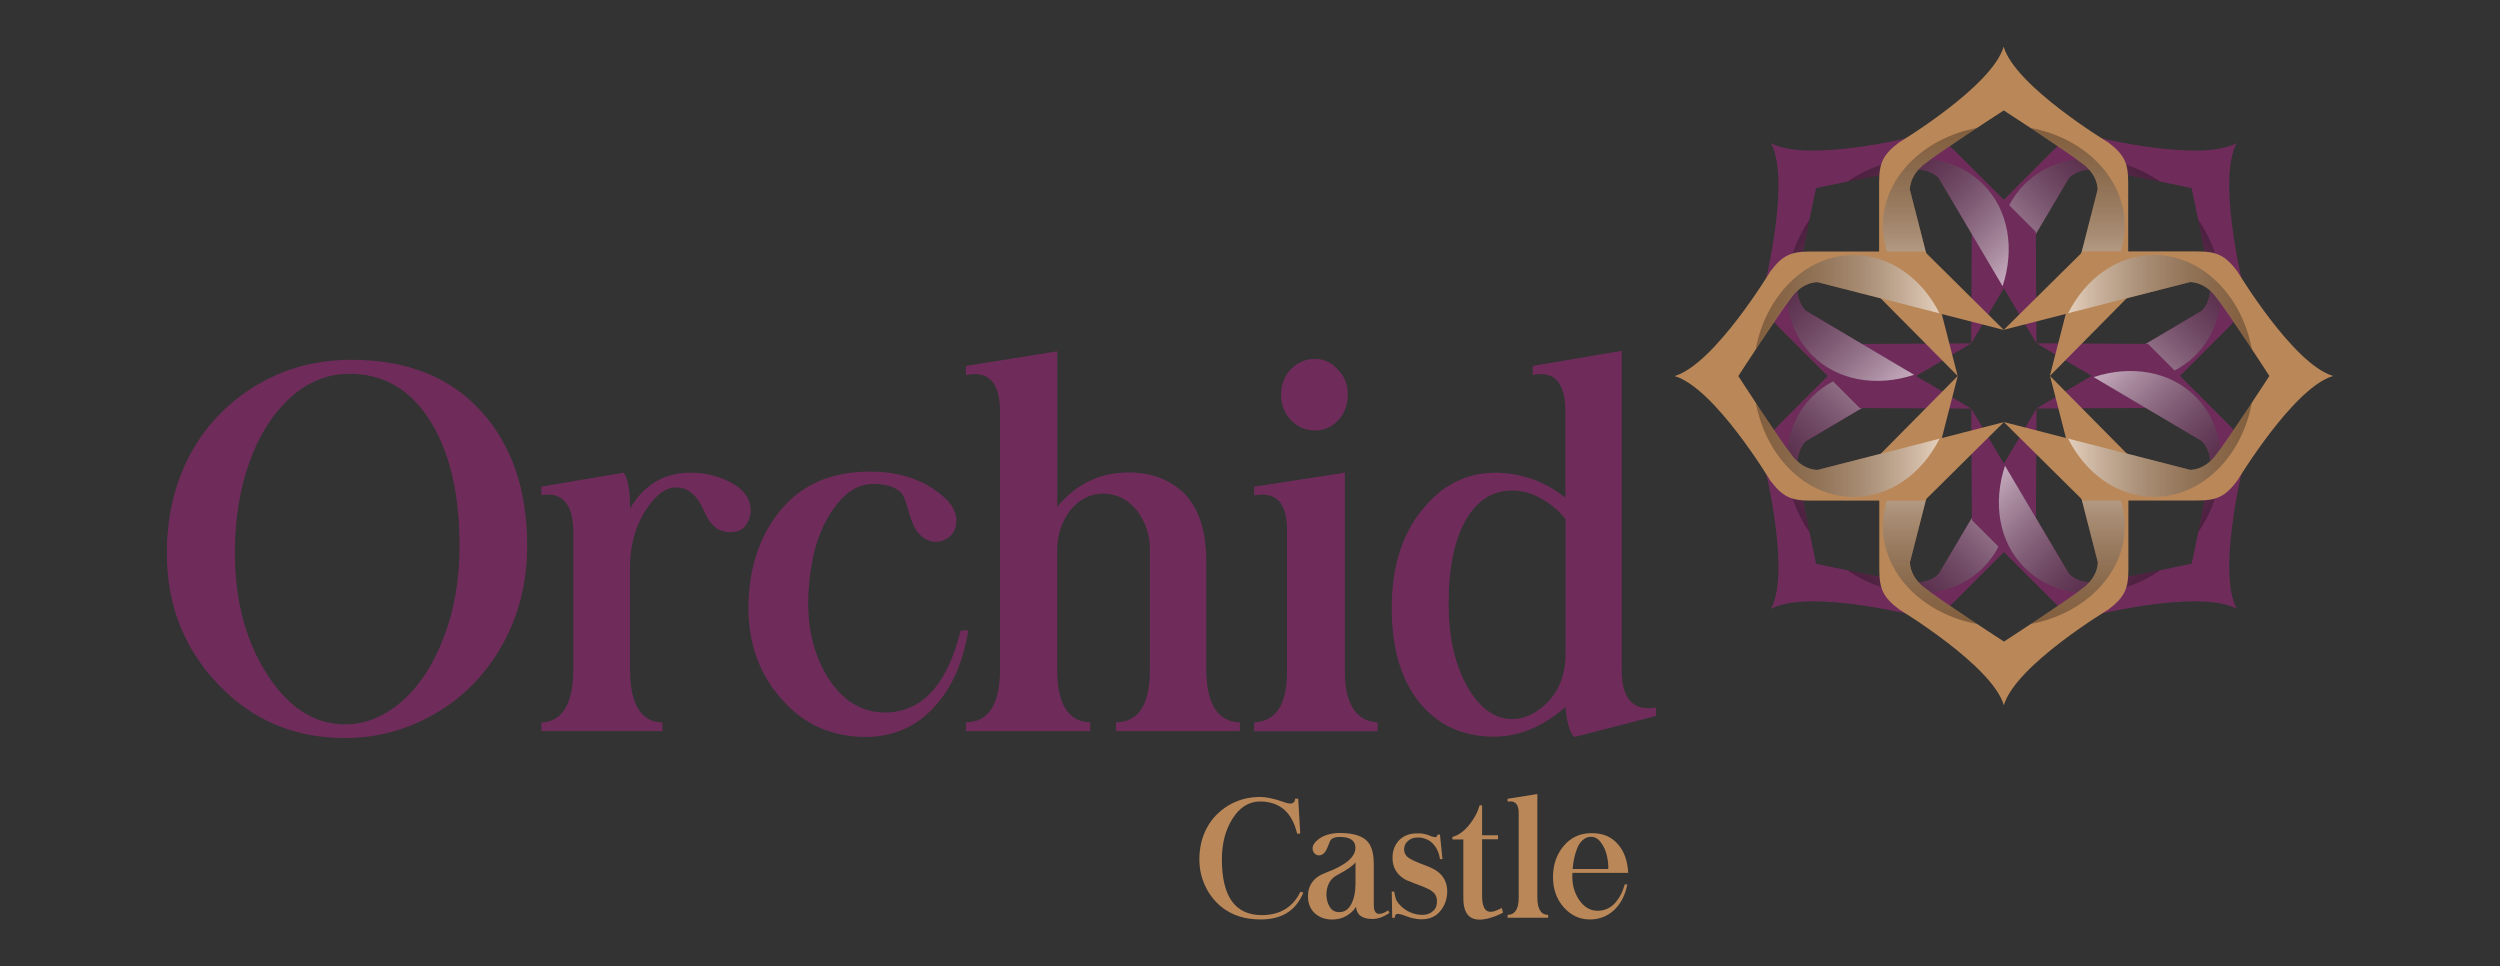 <?xml version="1.0" encoding="utf-8"?>
<!-- Generator: Adobe Illustrator 26.4.1, SVG Export Plug-In . SVG Version: 6.00 Build 0)  -->
<svg version="1.1" id="Layer_1" xmlns="http://www.w3.org/2000/svg" xmlns:xlink="http://www.w3.org/1999/xlink" x="0px" y="0px"
	 viewBox="0 0 258.74 100" style="enable-background:new 0 0 258.74 100;" xml:space="preserve">
<rect x="0" y="0" width="258.74" height="100" fill="#333333" stroke="none"/>
<style type="text/css">
	.st0{fill:#6F2C5B;}
	.st1{opacity:0.6;}
	.st2{fill:url(#SVGID_1_);}
	.st3{fill:url(#SVGID_00000075853242379019520790000016028470085827782046_);}
	.st4{fill:url(#SVGID_00000040563308043586046330000013127855674972463264_);}
	.st5{fill:url(#SVGID_00000020396137280811752230000009254142667481114277_);}
	.st6{fill:url(#SVGID_00000159438203958190135300000002786108087711972009_);}
	.st7{fill:url(#SVGID_00000178903967415002976790000006205290349850224048_);}
	.st8{fill:url(#SVGID_00000053509462316877837560000011205352532677248386_);}
	.st9{fill:url(#SVGID_00000080911129395966980560000005500108566016255618_);}
	.st10{fill:#BA8758;}
	.st11{fill:url(#SVGID_00000015333433758852066410000018173971992614988937_);}
	.st12{fill:url(#SVGID_00000175323694608355307440000004718398128802733184_);}
	.st13{fill:url(#SVGID_00000025415486963745699870000011001336346875179953_);}
	.st14{fill:url(#SVGID_00000068657628035061817380000005699373742557614758_);}
	.st15{fill:url(#SVGID_00000177445751271478065420000003746214974737523635_);}
	.st16{fill:url(#SVGID_00000101081488107589195540000016865829219522685096_);}
	.st17{fill:url(#SVGID_00000080928830684013987580000002082047965196219787_);}
	.st18{fill:url(#SVGID_00000031903414730018260470000010273336626327148426_);}
</style>
<g>
	<g>
		<g>
			<g>
				<g>
					<g>
						<path class="st0" d="M210.77,42.29l-10.14,17.14c-1.25,1.16-3.04,0.78-3.04,0.78c-1.76-0.18-9.63-1.86-9.63-1.86
							s-1.69-7.88-1.86-9.63c0,0-0.38-1.79,0.78-3.04l17.14-10.14l-11.54,0.06c-3.61,3.61-8.33,8.33-8.33,8.33
							c-1.45,1.45-1.8,2.32-1.5,4.44c0,0,2.7,10.9,0.64,14.65c3.77-2.08,14.65,0.64,14.65,0.64c2.12,0.29,2.99-0.05,4.44-1.5
							l8.33-8.33L210.77,42.29z"/>
						<g class="st1">
							
								<linearGradient id="SVGID_1_" gradientUnits="userSpaceOnUse" x1="5.019" y1="145.151" x2="5.019" y2="126.133" gradientTransform="matrix(-0.707 -0.707 0.707 -0.707 98.19 144.398)">
								<stop  offset="0" style="stop-color:#FFFFFF"/>
								<stop  offset="1" style="stop-color:#000000;stop-opacity:0.5"/>
							</linearGradient>
							<path class="st2" d="M187.28,55.11c-0.49-2.39-1.08-5.39-1.19-6.39c0,0-0.38-1.79,0.78-3.04l11.23-6.64
								c-3.85-1.27-7.89-0.65-10.55,2.02C184.05,44.55,184.07,50.42,187.28,55.11z"/>
							
								<linearGradient id="SVGID_00000083070710429902247130000008871637676522406032_" gradientUnits="userSpaceOnUse" x1="-10.267" y1="145.148" x2="-10.267" y2="126.133" gradientTransform="matrix(-0.707 -0.707 0.707 -0.707 98.19 144.398)">
								<stop  offset="0" style="stop-color:#FFFFFF"/>
								<stop  offset="1" style="stop-color:#000000;stop-opacity:0.5"/>
							</linearGradient>
							<path style="fill:url(#SVGID_00000083070710429902247130000008871637676522406032_);" d="M197.59,60.21
								c-1-0.1-4.01-0.7-6.39-1.19c4.68,3.2,10.56,3.23,14.05-0.27c2.66-2.66,3.29-6.7,2.02-10.55l-6.64,11.22
								C199.38,60.59,197.59,60.21,197.59,60.21z"/>
						</g>
					</g>
					<g>
						<path class="st0" d="M204.01,35.53l10.14-17.14c1.25-1.16,3.04-0.78,3.04-0.78c1.76,0.18,9.63,1.86,9.63,1.86
							s1.69,7.88,1.86,9.63c0,0,0.38,1.79-0.78,3.04l-17.14,10.14l11.54-0.06c3.61-3.61,8.33-8.33,8.33-8.33
							c1.45-1.45,1.8-2.32,1.5-4.44c0,0-2.7-10.9-0.64-14.65c-3.77,2.08-14.65-0.64-14.65-0.64c-2.12-0.29-2.99,0.05-4.44,1.5
							L204.07,24L204.01,35.53z"/>
						<g class="st1">
							
								<linearGradient id="SVGID_00000166637593694094885670000018367131684774454680_" gradientUnits="userSpaceOnUse" x1="254.587" y1="551.726" x2="254.587" y2="532.708" gradientTransform="matrix(0.707 0.707 -0.707 0.707 427.607 -530.535)">
								<stop  offset="0" style="stop-color:#FFFFFF"/>
								<stop  offset="1" style="stop-color:#000000;stop-opacity:0.5"/>
							</linearGradient>
							<path style="fill:url(#SVGID_00000166637593694094885670000018367131684774454680_);" d="M227.5,22.71
								c0.49,2.39,1.08,5.39,1.19,6.39c0,0,0.38,1.79-0.78,3.04l-11.23,6.64c3.85,1.27,7.89,0.65,10.55-2.02
								C230.73,33.27,230.71,27.4,227.5,22.71z"/>
							
								<linearGradient id="SVGID_00000005986473937000852410000002950309633709035670_" gradientUnits="userSpaceOnUse" x1="239.3" y1="551.723" x2="239.3" y2="532.708" gradientTransform="matrix(0.707 0.707 -0.707 0.707 427.607 -530.535)">
								<stop  offset="0" style="stop-color:#FFFFFF"/>
								<stop  offset="1" style="stop-color:#000000;stop-opacity:0.5"/>
							</linearGradient>
							<path style="fill:url(#SVGID_00000005986473937000852410000002950309633709035670_);" d="M217.19,17.61
								c1.01,0.1,4.01,0.7,6.39,1.19c-4.68-3.2-10.56-3.23-14.05,0.27c-2.66,2.66-3.29,6.7-2.02,10.55l6.64-11.22
								C215.4,17.23,217.19,17.61,217.19,17.61z"/>
						</g>
					</g>
				</g>
				<g>
					<g>
						<path class="st0" d="M204.01,42.29l-17.14-10.15c-1.16-1.25-0.78-3.04-0.78-3.04c0.18-1.76,1.86-9.63,1.86-9.63
							s7.88-1.69,9.63-1.86c0,0,1.79-0.38,3.04,0.78l10.14,17.14L210.7,24c-3.61-3.61-8.33-8.33-8.33-8.33
							c-1.45-1.45-2.32-1.8-4.44-1.5c0,0-10.9,2.7-14.65,0.64c2.08,3.77-0.64,14.65-0.64,14.65c-0.3,2.11,0.05,2.99,1.5,4.44
							l8.33,8.33L204.01,42.29z"/>
						<g class="st1">
							
								<linearGradient id="SVGID_00000028311738368610153250000012092027139616644999_" gradientUnits="userSpaceOnUse" x1="-107.981" y1="507.719" x2="-107.981" y2="488.7" gradientTransform="matrix(0.707 -0.707 0.707 0.707 -74.568 -406.562)">
								<stop  offset="0" style="stop-color:#FFFFFF"/>
								<stop  offset="1" style="stop-color:#000000;stop-opacity:0.5"/>
							</linearGradient>
							<path style="fill:url(#SVGID_00000028311738368610153250000012092027139616644999_);" d="M191.19,18.8
								c2.39-0.49,5.39-1.08,6.39-1.19c0,0,1.79-0.38,3.04,0.78l6.64,11.23c1.27-3.85,0.65-7.89-2.02-10.55
								C201.75,15.57,195.88,15.59,191.19,18.8z"/>
							
								<linearGradient id="SVGID_00000050639162628314137650000016054763415121625495_" gradientUnits="userSpaceOnUse" x1="-123.267" y1="507.715" x2="-123.267" y2="488.701" gradientTransform="matrix(0.707 -0.707 0.707 0.707 -74.568 -406.562)">
								<stop  offset="0" style="stop-color:#FFFFFF"/>
								<stop  offset="1" style="stop-color:#000000;stop-opacity:0.5"/>
							</linearGradient>
							<path style="fill:url(#SVGID_00000050639162628314137650000016054763415121625495_);" d="M186.09,29.11
								c0.1-1,0.7-4,1.19-6.39c-3.2,4.68-3.23,10.56,0.27,14.05c2.66,2.66,6.7,3.29,10.55,2.02l-11.22-6.64
								C185.71,30.9,186.09,29.11,186.09,29.11z"/>
						</g>
					</g>
					<g>
						<path class="st0" d="M210.77,35.53l17.14,10.14c1.16,1.25,0.78,3.04,0.78,3.04c-0.18,1.76-1.86,9.63-1.86,9.63
							s-7.88,1.68-9.63,1.86c0,0-1.79,0.38-3.04-0.78l-10.14-17.14l0.06,11.54c3.61,3.61,8.33,8.33,8.33,8.33
							c1.45,1.45,2.32,1.8,4.44,1.5c0,0,10.9-2.7,14.65-0.64c-2.08-3.77,0.64-14.65,0.64-14.65c0.29-2.12-0.05-2.99-1.5-4.44
							l-8.33-8.33L210.77,35.53z"/>
						<g class="st1">
							
								<linearGradient id="SVGID_00000024704063807350619590000014768939808285040295_" gradientUnits="userSpaceOnUse" x1="367.587" y1="189.159" x2="367.587" y2="170.141" gradientTransform="matrix(-0.707 0.707 -0.707 -0.707 600.366 -77.144)">
								<stop  offset="0" style="stop-color:#FFFFFF"/>
								<stop  offset="1" style="stop-color:#000000;stop-opacity:0.5"/>
							</linearGradient>
							<path style="fill:url(#SVGID_00000024704063807350619590000014768939808285040295_);" d="M223.58,59.02
								c-2.39,0.49-5.39,1.08-6.39,1.19c0,0-1.79,0.38-3.04-0.78l-6.64-11.23c-1.27,3.85-0.65,7.89,2.02,10.55
								C213.03,62.25,218.9,62.23,223.58,59.02z"/>
							
								<linearGradient id="SVGID_00000103959674827801870010000009026646047578729646_" gradientUnits="userSpaceOnUse" x1="352.3" y1="189.156" x2="352.3" y2="170.142" gradientTransform="matrix(-0.707 0.707 -0.707 -0.707 600.366 -77.144)">
								<stop  offset="0" style="stop-color:#FFFFFF"/>
								<stop  offset="1" style="stop-color:#000000;stop-opacity:0.5"/>
							</linearGradient>
							<path style="fill:url(#SVGID_00000103959674827801870010000009026646047578729646_);" d="M228.69,48.71
								c-0.1,1-0.7,4.01-1.19,6.39c3.2-4.68,3.23-10.56-0.27-14.05c-2.66-2.66-6.7-3.29-10.55-2.02l11.22,6.64
								C229.07,46.92,228.69,48.71,228.69,48.71z"/>
						</g>
					</g>
				</g>
			</g>
			<g>
				<g>
					<path class="st10" d="M202.61,38.91l-4.95-19.29c0.06-1.7,1.59-2.7,1.59-2.7c1.37-1.12,8.13-5.49,8.13-5.49
						s6.76,4.38,8.13,5.49c0,0,1.54,1,1.59,2.7l-4.95,19.29l8.11-8.2c0-5.1,0-11.78,0-11.78c0-2.05-0.37-2.91-2.08-4.2
						c0,0-9.62-5.8-10.81-9.9c-1.2,4.13-10.81,9.9-10.81,9.9c-1.7,1.29-2.08,2.15-2.08,4.2v11.78L202.61,38.91z"/>
					<g class="st1">
						
							<linearGradient id="SVGID_00000082365817962351943710000001705689634353509818_" gradientUnits="userSpaceOnUse" x1="215.031" y1="32.254" x2="215.031" y2="13.236">
							<stop  offset="0" style="stop-color:#FFFFFF"/>
							<stop  offset="1" style="stop-color:#000000;stop-opacity:0.5"/>
						</linearGradient>
						<path style="fill:url(#SVGID_00000082365817962351943710000001705689634353509818_);" d="M210.16,13.24
							c2.04,1.34,4.58,3.04,5.36,3.68c0,0,1.54,1,1.59,2.7l-3.24,12.64c3.62-1.82,6.03-5.12,6.03-8.89
							C219.9,18.42,215.74,14.28,210.16,13.24z"/>
						
							<linearGradient id="SVGID_00000124843377715661583600000007132512868478149791_" gradientUnits="userSpaceOnUse" x1="199.746" y1="32.251" x2="199.746" y2="13.236">
							<stop  offset="0" style="stop-color:#FFFFFF"/>
							<stop  offset="1" style="stop-color:#000000;stop-opacity:0.5"/>
						</linearGradient>
						<path style="fill:url(#SVGID_00000124843377715661583600000007132512868478149791_);" d="M199.26,16.92
							c0.78-0.64,3.32-2.34,5.36-3.68c-5.58,1.05-9.75,5.18-9.75,10.13c0,3.77,2.41,7.06,6.03,8.89l-3.24-12.63
							C197.72,17.91,199.26,16.92,199.26,16.92z"/>
					</g>
				</g>
				<g>
					<path class="st10" d="M212.17,38.91l4.95,19.29c-0.06,1.7-1.59,2.7-1.59,2.7c-1.37,1.12-8.13,5.5-8.13,5.5s-6.76-4.38-8.13-5.5
						c0,0-1.54-1-1.6-2.7l4.95-19.29l-8.12,8.2c0,5.1,0,11.78,0,11.78c0,2.05,0.37,2.91,2.08,4.2c0,0,9.62,5.8,10.81,9.9
						c1.2-4.13,10.81-9.9,10.81-9.9c1.7-1.29,2.08-2.15,2.08-4.2V47.11L212.17,38.91z"/>
					<g class="st1">
						
							<linearGradient id="SVGID_00000072271171845093248700000010435657674840394652_" gradientUnits="userSpaceOnUse" x1="44.417" y1="664.461" x2="44.417" y2="645.443" gradientTransform="matrix(-1 0 0 -1 244.162 710.027)">
							<stop  offset="0" style="stop-color:#FFFFFF"/>
							<stop  offset="1" style="stop-color:#000000;stop-opacity:0.5"/>
						</linearGradient>
						<path style="fill:url(#SVGID_00000072271171845093248700000010435657674840394652_);" d="M204.62,64.58
							c-2.04-1.34-4.58-3.04-5.36-3.68c0,0-1.54-1-1.6-2.7l3.24-12.64c-3.62,1.82-6.03,5.12-6.03,8.89
							C194.87,59.4,199.04,63.54,204.62,64.58z"/>
						
							<linearGradient id="SVGID_00000166671358047990280790000013731070315708310698_" gradientUnits="userSpaceOnUse" x1="29.131" y1="664.457" x2="29.131" y2="645.443" gradientTransform="matrix(-1 0 0 -1 244.162 710.027)">
							<stop  offset="0" style="stop-color:#FFFFFF"/>
							<stop  offset="1" style="stop-color:#000000;stop-opacity:0.5"/>
						</linearGradient>
						<path style="fill:url(#SVGID_00000166671358047990280790000013731070315708310698_);" d="M215.52,60.9
							c-0.78,0.64-3.32,2.34-5.36,3.68c5.58-1.05,9.75-5.18,9.75-10.13c0-3.77-2.41-7.06-6.03-8.89l3.24,12.63
							C217.05,59.91,215.52,60.9,215.52,60.9z"/>
					</g>
				</g>
			</g>
			<g>
				<g>
					<path class="st10" d="M207.39,34.13l19.29-4.94c1.7,0.06,2.7,1.59,2.7,1.59c1.12,1.37,5.49,8.13,5.49,8.13
						s-4.38,6.76-5.49,8.13c0,0-1,1.54-2.7,1.59l-19.29-4.95l8.2,8.12c5.1,0,11.78,0,11.78,0c2.05,0,2.91-0.37,4.2-2.08
						c0,0,5.8-9.62,9.9-10.81c-4.13-1.2-9.9-10.81-9.9-10.81c-1.29-1.7-2.15-2.08-4.2-2.08h-11.78L207.39,34.13z"/>
					<g class="st1">
						
							<linearGradient id="SVGID_00000049224100381711354320000015164476047384645541_" gradientUnits="userSpaceOnUse" x1="-220.875" y1="297.546" x2="-220.875" y2="278.528" gradientTransform="matrix(0 1 -1 0 511.591 267.429)">
							<stop  offset="0" style="stop-color:#FFFFFF"/>
							<stop  offset="1" style="stop-color:#000000;stop-opacity:0.5"/>
						</linearGradient>
						<path style="fill:url(#SVGID_00000049224100381711354320000015164476047384645541_);" d="M233.06,41.68
							c-1.34,2.04-3.05,4.58-3.68,5.36c0,0-1,1.54-2.7,1.59l-12.64-3.24c1.82,3.62,5.12,6.03,8.89,6.03
							C227.88,51.43,232.02,47.26,233.06,41.68z"/>
						
							<linearGradient id="SVGID_00000120558712208705425890000011480234549182645694_" gradientUnits="userSpaceOnUse" x1="-236.161" y1="297.543" x2="-236.161" y2="278.529" gradientTransform="matrix(0 1 -1 0 511.591 267.429)">
							<stop  offset="0" style="stop-color:#FFFFFF"/>
							<stop  offset="1" style="stop-color:#000000;stop-opacity:0.5"/>
						</linearGradient>
						<path style="fill:url(#SVGID_00000120558712208705425890000011480234549182645694_);" d="M229.38,30.78
							c0.64,0.78,2.34,3.32,3.68,5.36c-1.05-5.58-5.18-9.75-10.13-9.75c-3.77,0-7.06,2.41-8.89,6.03l12.63-3.24
							C228.38,29.25,229.38,30.78,229.38,30.78z"/>
					</g>
				</g>
				<g>
					<path class="st10" d="M207.39,43.69l-19.29,4.95c-1.7-0.06-2.7-1.59-2.7-1.59c-1.12-1.37-5.49-8.13-5.49-8.13
						s4.38-6.76,5.49-8.13c0,0,1-1.54,2.7-1.59l19.29,4.95l-8.2-8.12c-5.1,0-11.78,0-11.78,0c-2.05,0-2.91,0.37-4.2,2.08
						c0,0-5.8,9.62-9.9,10.81c4.13,1.2,9.9,10.81,9.9,10.81c1.29,1.7,2.15,2.08,4.2,2.08h11.78L207.39,43.69z"/>
					<g class="st1">
						
							<linearGradient id="SVGID_00000119829732912748169710000010010049355767446719_" gradientUnits="userSpaceOnUse" x1="480.324" y1="399.17" x2="480.324" y2="380.151" gradientTransform="matrix(0 -1 1 0 -198.437 511.591)">
							<stop  offset="0" style="stop-color:#FFFFFF"/>
							<stop  offset="1" style="stop-color:#000000;stop-opacity:0.5"/>
						</linearGradient>
						<path style="fill:url(#SVGID_00000119829732912748169710000010010049355767446719_);" d="M181.71,36.14
							c1.34-2.04,3.04-4.58,3.68-5.36c0,0,1-1.54,2.7-1.59l12.64,3.24c-1.82-3.62-5.12-6.03-8.89-6.03
							C186.9,26.39,182.76,30.56,181.71,36.14z"/>
						
							<linearGradient id="SVGID_00000124163407796488943110000018032968828198508418_" gradientUnits="userSpaceOnUse" x1="465.037" y1="399.166" x2="465.037" y2="380.151" gradientTransform="matrix(0 -1 1 0 -198.437 511.591)">
							<stop  offset="0" style="stop-color:#FFFFFF"/>
							<stop  offset="1" style="stop-color:#000000;stop-opacity:0.5"/>
						</linearGradient>
						<path style="fill:url(#SVGID_00000124163407796488943110000018032968828198508418_);" d="M185.4,47.04
							c-0.64-0.78-2.34-3.32-3.68-5.36c1.05,5.58,5.18,9.75,10.13,9.75c3.77,0,7.06-2.41,8.89-6.03l-12.63,3.24
							C186.39,48.58,185.4,47.04,185.4,47.04z"/>
					</g>
				</g>
			</g>
		</g>
		<g>
			<g>
				<path class="st0" d="M49.76,42.53c3.2,3.5,4.8,8.15,4.8,13.95c0,3.74-0.84,7.13-2.52,10.16c-1.7,3.06-3.99,5.45-6.88,7.14
					c-2.92,1.73-6.08,2.6-9.48,2.6c-5.21,0-9.58-1.85-13.1-5.56c-3.54-3.69-5.31-8.22-5.31-13.58c0-3.71,0.77-7.04,2.3-10
					c1.58-3.01,3.84-5.43,6.78-7.25c2.94-1.82,6.27-2.74,9.99-2.75C42.06,37.23,46.53,38.99,49.76,42.53z M29.97,41.23
					c-1.81,1.68-3.21,3.91-4.19,6.7c-0.98,2.77-1.47,5.85-1.47,9.25c0,4.97,1.12,9.19,3.36,12.65c2.2,3.43,4.89,5.14,8.06,5.14
					c2.07,0,4.03-0.8,5.88-2.39c1.8-1.58,3.24-3.79,4.33-6.65c1.08-2.8,1.62-5.94,1.62-9.4c0-5.4-1-9.71-3.01-12.93
					c-2.04-3.27-4.82-4.91-8.35-4.91C33.88,38.68,31.8,39.53,29.97,41.23z"/>
				<path class="st0" d="M65.21,52.63c1.45-2.48,3.55-3.71,6.29-3.71c1.67,0.02,3.16,0.42,4.48,1.22c1.14,0.69,1.71,1.58,1.71,2.68
					c0,0.59-0.18,1.11-0.53,1.57c-0.35,0.46-0.86,0.69-1.52,0.69c-0.66,0-1.21-0.18-1.64-0.53c-0.43-0.35-0.81-0.91-1.14-1.68
					c-0.42-0.93-0.87-1.56-1.32-1.87c-0.57-0.47-1.21-0.64-1.91-0.52c-1,0.12-1.99,1-2.99,2.62c-0.96,1.63-1.44,3.51-1.44,5.64V69.2
					c0,3.67,1.12,5.53,3.36,5.58v0.88H56.03v-0.88c2.2-0.1,3.31-1.97,3.31-5.58V55.17c0-2.98-1.1-4.29-3.31-3.92v-0.88l8.52-1.45
					C64.99,49.5,65.21,50.74,65.21,52.63z"/>
				<path class="st0" d="M97.47,51.25c1.13,0.93,1.62,1.92,1.49,2.96c-0.07,0.66-0.38,1.16-0.93,1.51
					c-0.49,0.31-1.03,0.42-1.62,0.31c-0.52-0.14-0.96-0.41-1.32-0.81c-0.36-0.38-0.68-1.04-0.95-1.97
					c-0.36-1.32-0.66-2.08-0.91-2.29c-0.59-0.57-1.53-0.87-2.82-0.88c-1.4,0-2.65,0.68-3.75,2.05c-1.06,1.32-1.85,2.93-2.35,4.83
					c-0.47,1.91-0.69,3.87-0.66,5.9c0.07,3.01,0.86,5.61,2.38,7.79c1.52,2.13,3.46,3.16,5.83,3.09c3.69-0.16,6.21-2.99,7.57-8.49
					h0.78c-0.56,3.46-1.8,6.18-3.75,8.16c-1.85,1.91-4.16,2.86-6.93,2.86c-3.46-0.02-6.32-1.3-8.57-3.84
					c-2.32-2.56-3.49-5.73-3.5-9.51c0.02-4.05,1.1-7.39,3.26-10.03c2.19-2.72,5.29-4.08,9.31-4.08
					C93.06,48.81,95.54,49.63,97.47,51.25z"/>
				<path class="st0" d="M122.69,51.2c1.39,1.51,2.11,3.71,2.15,6.62v11.43c0.02,3.62,1.18,5.45,3.48,5.51v0.91h-12.81v-0.91
					c2.35-0.03,3.52-1.87,3.5-5.51V56.91c0.02-1.52-0.43-2.88-1.35-4.08c-0.95-1.16-2.11-1.74-3.5-1.74c-1.32,0-2.46,0.58-3.4,1.74
					c-0.88,1.16-1.33,2.52-1.35,4.08v12.34c0,3.62,1.14,5.45,3.43,5.51v0.91H99.97v-0.91c2.35-0.03,3.53-1.87,3.53-5.51V42.6
					c0-3-1.18-4.26-3.53-3.79v-0.94l9.45-1.51v16.1c1.91-2.34,4.34-3.52,7.27-3.56C119.17,48.88,121.17,49.64,122.69,51.2z"/>
				<path class="st0" d="M129.8,50.37l9.38-1.45v20.55c0.02,3.39,1.15,5.16,3.4,5.3v0.91H129.8v-0.91c2.28-0.12,3.42-1.89,3.4-5.3
					V54.91c0.02-2.86-1.12-4.07-3.4-3.64V50.37z M139.49,40.84c0,1.06-0.33,1.94-0.99,2.65c-0.66,0.71-1.47,1.06-2.42,1.06
					c-0.96,0-1.78-0.35-2.46-1.06c-0.69-0.71-1.03-1.59-1.03-2.65c0-1.06,0.34-1.94,1.03-2.64c0.69-0.7,1.51-1.05,2.46-1.05
					c0.95,0,1.75,0.37,2.39,1.12C139.15,38.92,139.49,39.78,139.49,40.84z"/>
				<path class="st0" d="M162.02,73.17c-2.34,2.04-4.81,3.07-7.42,3.07c-3.2,0-5.76-1.18-7.69-3.53c-1.91-2.35-2.87-5.62-2.87-9.79
					c0-4.19,1.04-7.57,3.13-10.13c2.04-2.58,4.6-3.87,7.69-3.87c2.69,0.07,5.08,0.93,7.15,2.6V42.6c0-3-1.13-4.26-3.38-3.79v-0.94
					l9.21-1.56v33.09c0.02,2.96,1.2,4.23,3.55,3.82v0.88l-8.47,2.18C162.44,75.77,162.14,74.73,162.02,73.17z M151.64,53.93
					c-1.14,2.1-1.71,4.89-1.71,8.39c-0.02,3.53,0.63,6.45,1.93,8.75c1.34,2.34,2.99,3.45,4.95,3.35c1.24-0.1,2.42-0.74,3.55-1.92
					c1.11-1.28,1.67-2.89,1.67-4.83V53.75c-0.56-0.76-1.34-1.45-2.35-2.05c-1.03-0.62-2.07-0.93-3.11-0.93
					C154.47,50.74,152.83,51.8,151.64,53.93z"/>
			</g>
		</g>
		<g>
			<g>
				<path class="st10" d="M132.93,83.03c0.71,0.26,1.08,0.14,1.11-0.37h0.32l0.21,3.6l-0.32,0.03c-0.52-2.23-1.81-3.34-3.86-3.34
					c-1.15,0.01-2.1,0.61-2.85,1.81c-0.72,1.15-1.08,2.55-1.08,4.19c0,3.84,1.38,5.76,4.13,5.76c1.88,0,3.22-0.81,4-2.42l0.3,0.09
					c-0.76,1.86-2.22,2.78-4.4,2.78c-1.3,0-2.43-0.27-3.37-0.82c-0.92-0.53-1.64-1.28-2.19-2.26c-0.53-0.96-0.8-2.01-0.8-3.14
					c0-1.18,0.25-2.26,0.76-3.23c0.51-0.96,1.25-1.74,2.23-2.34c0.98-0.59,2.09-0.89,3.33-0.89
					C131.1,82.49,131.93,82.67,132.93,83.03z"/>
				<path class="st10" d="M141.85,87.57c0.22,0.46,0.33,1.07,0.33,1.83v4.25c0,0.52,0.13,0.83,0.4,0.91
					c0.3,0.07,0.67-0.05,1.09-0.34l0.13,0.26c-0.6,0.42-1.18,0.63-1.75,0.63c-1.07,0-1.64-0.42-1.71-1.26
					c-0.21,0.36-0.54,0.67-0.99,0.94c-0.44,0.26-0.96,0.39-1.58,0.38c-0.69-0.03-1.26-0.25-1.72-0.68
					c-0.45-0.43-0.68-1.01-0.68-1.73c0-1.17,0.62-1.99,1.85-2.44c2.06-0.77,3.08-1.63,3.06-2.6c-0.01-0.73-0.55-1.1-1.6-1.1
					c-0.43,0-0.74,0.09-0.93,0.28c-0.06,0.06-0.18,0.32-0.35,0.78c-0.09,0.24-0.2,0.43-0.33,0.57c-0.12,0.14-0.26,0.23-0.42,0.26
					c-0.18,0.05-0.35,0.01-0.53-0.12c-0.15-0.12-0.24-0.29-0.27-0.51c-0.03-0.32,0.13-0.62,0.48-0.92c0.57-0.49,1.35-0.74,2.35-0.75
					C140.37,86.21,141.42,86.66,141.85,87.57z M138.42,90.55c-0.39,0.2-0.68,0.48-0.87,0.85c-0.19,0.37-0.28,0.78-0.27,1.25
					c0.02,0.46,0.13,0.87,0.35,1.23c0.23,0.36,0.56,0.53,1,0.52c0.53,0,0.94-0.28,1.22-0.83c0.29-0.56,0.44-1.27,0.44-2.12v-2.19
					C139.99,89.62,139.37,90.05,138.42,90.55z"/>
				<path class="st10" d="M147.91,86.46c0.34,0.15,0.57,0.2,0.69,0.17c0.12-0.03,0.18-0.12,0.16-0.25h0.27l0.26,2.54h-0.26
					c-0.1-0.71-0.37-1.26-0.81-1.68c-0.17-0.18-0.4-0.32-0.69-0.42c-0.24-0.1-0.51-0.15-0.8-0.14c-0.4-0.01-0.75,0.12-1.03,0.37
					c-0.22,0.19-0.35,0.45-0.38,0.78c-0.02,0.3,0.08,0.58,0.29,0.81c0.18,0.19,0.66,0.44,1.44,0.75c0.73,0.26,1.24,0.49,1.55,0.68
					c0.83,0.54,1.22,1.31,1.18,2.34c-0.04,0.78-0.32,1.46-0.84,2.02c-0.53,0.56-1.27,0.79-2.23,0.69c-0.36-0.05-0.69-0.12-0.98-0.23
					c-0.64-0.25-1.03-0.35-1.17-0.3c-0.13,0.05-0.2,0.18-0.21,0.4h-0.26l-0.05-2.71h0.26c0.04,0.3,0.1,0.56,0.18,0.79
					c0.08,0.21,0.24,0.43,0.48,0.67c0.49,0.49,1.08,0.79,1.77,0.91c0.6,0.09,1.08,0.01,1.45-0.25c0.34-0.24,0.51-0.55,0.53-0.93
					c0.05-0.38-0.03-0.71-0.24-0.98c-0.15-0.19-0.39-0.36-0.72-0.52c-0.44-0.2-0.84-0.36-1.2-0.48c-0.46-0.18-0.8-0.32-1.02-0.41
					c-0.96-0.51-1.43-1.3-1.41-2.37c0.02-0.71,0.25-1.29,0.69-1.76c0.47-0.47,1.1-0.71,1.91-0.7
					C147.11,86.23,147.51,86.31,147.91,86.46z"/>
				<path class="st10" d="M153.39,83.33v3.12h1.65v0.41h-1.65v5.91c0,0.63,0.11,1.08,0.33,1.35c0.21,0.25,0.53,0.31,0.96,0.18
					c0.14-0.05,0.39-0.15,0.75-0.32l0.13,0.47c-0.19,0.11-0.48,0.25-0.88,0.4c-2.15,0.79-3.23,0.16-3.23-1.88v-6.09h-1.13v-0.26
					c0.6-0.16,1.16-0.55,1.68-1.18c0.53-0.63,0.91-1.33,1.14-2.09H153.39z"/>
				<path class="st10" d="M159.11,92.89c0,1.18,0.37,1.79,1.12,1.8v0.29h-4.2v-0.29c0.77-0.02,1.15-0.62,1.15-1.8v-8.68
					c0.02-0.98-0.37-1.39-1.15-1.24v-0.3l3.08-0.49v4.05V92.89z"/>
				<path class="st10" d="M167.42,87.34c0.67,0.75,1.03,1.75,1.09,3h-5.77c-0.07,1.08,0.16,2.01,0.69,2.79
					c0.53,0.77,1.18,1.15,1.97,1.13c0.68-0.02,1.25-0.27,1.72-0.77c0.46-0.5,0.81-1.15,1.04-1.96h0.26
					c-0.22,1.13-0.68,2.02-1.38,2.67c-0.7,0.64-1.53,0.96-2.49,0.96c-1.06,0-1.97-0.42-2.72-1.27c-0.73-0.83-1.1-1.87-1.1-3.11
					c0-1.29,0.37-2.36,1.1-3.22c0.74-0.89,1.7-1.33,2.87-1.33C165.85,86.21,166.76,86.59,167.42,87.34z M163.78,86.97
					c-0.25,0.23-0.44,0.53-0.57,0.89c-0.14,0.35-0.24,0.7-0.31,1.06c-0.07,0.34-0.11,0.68-0.14,1.02h3.69
					c0.02-0.42-0.03-0.88-0.14-1.36c-0.1-0.49-0.3-0.94-0.6-1.36c-0.3-0.42-0.66-0.63-1.08-0.61
					C164.32,86.6,164.04,86.73,163.78,86.97z"/>
			</g>
		</g>
	</g>
</g>
</svg>
